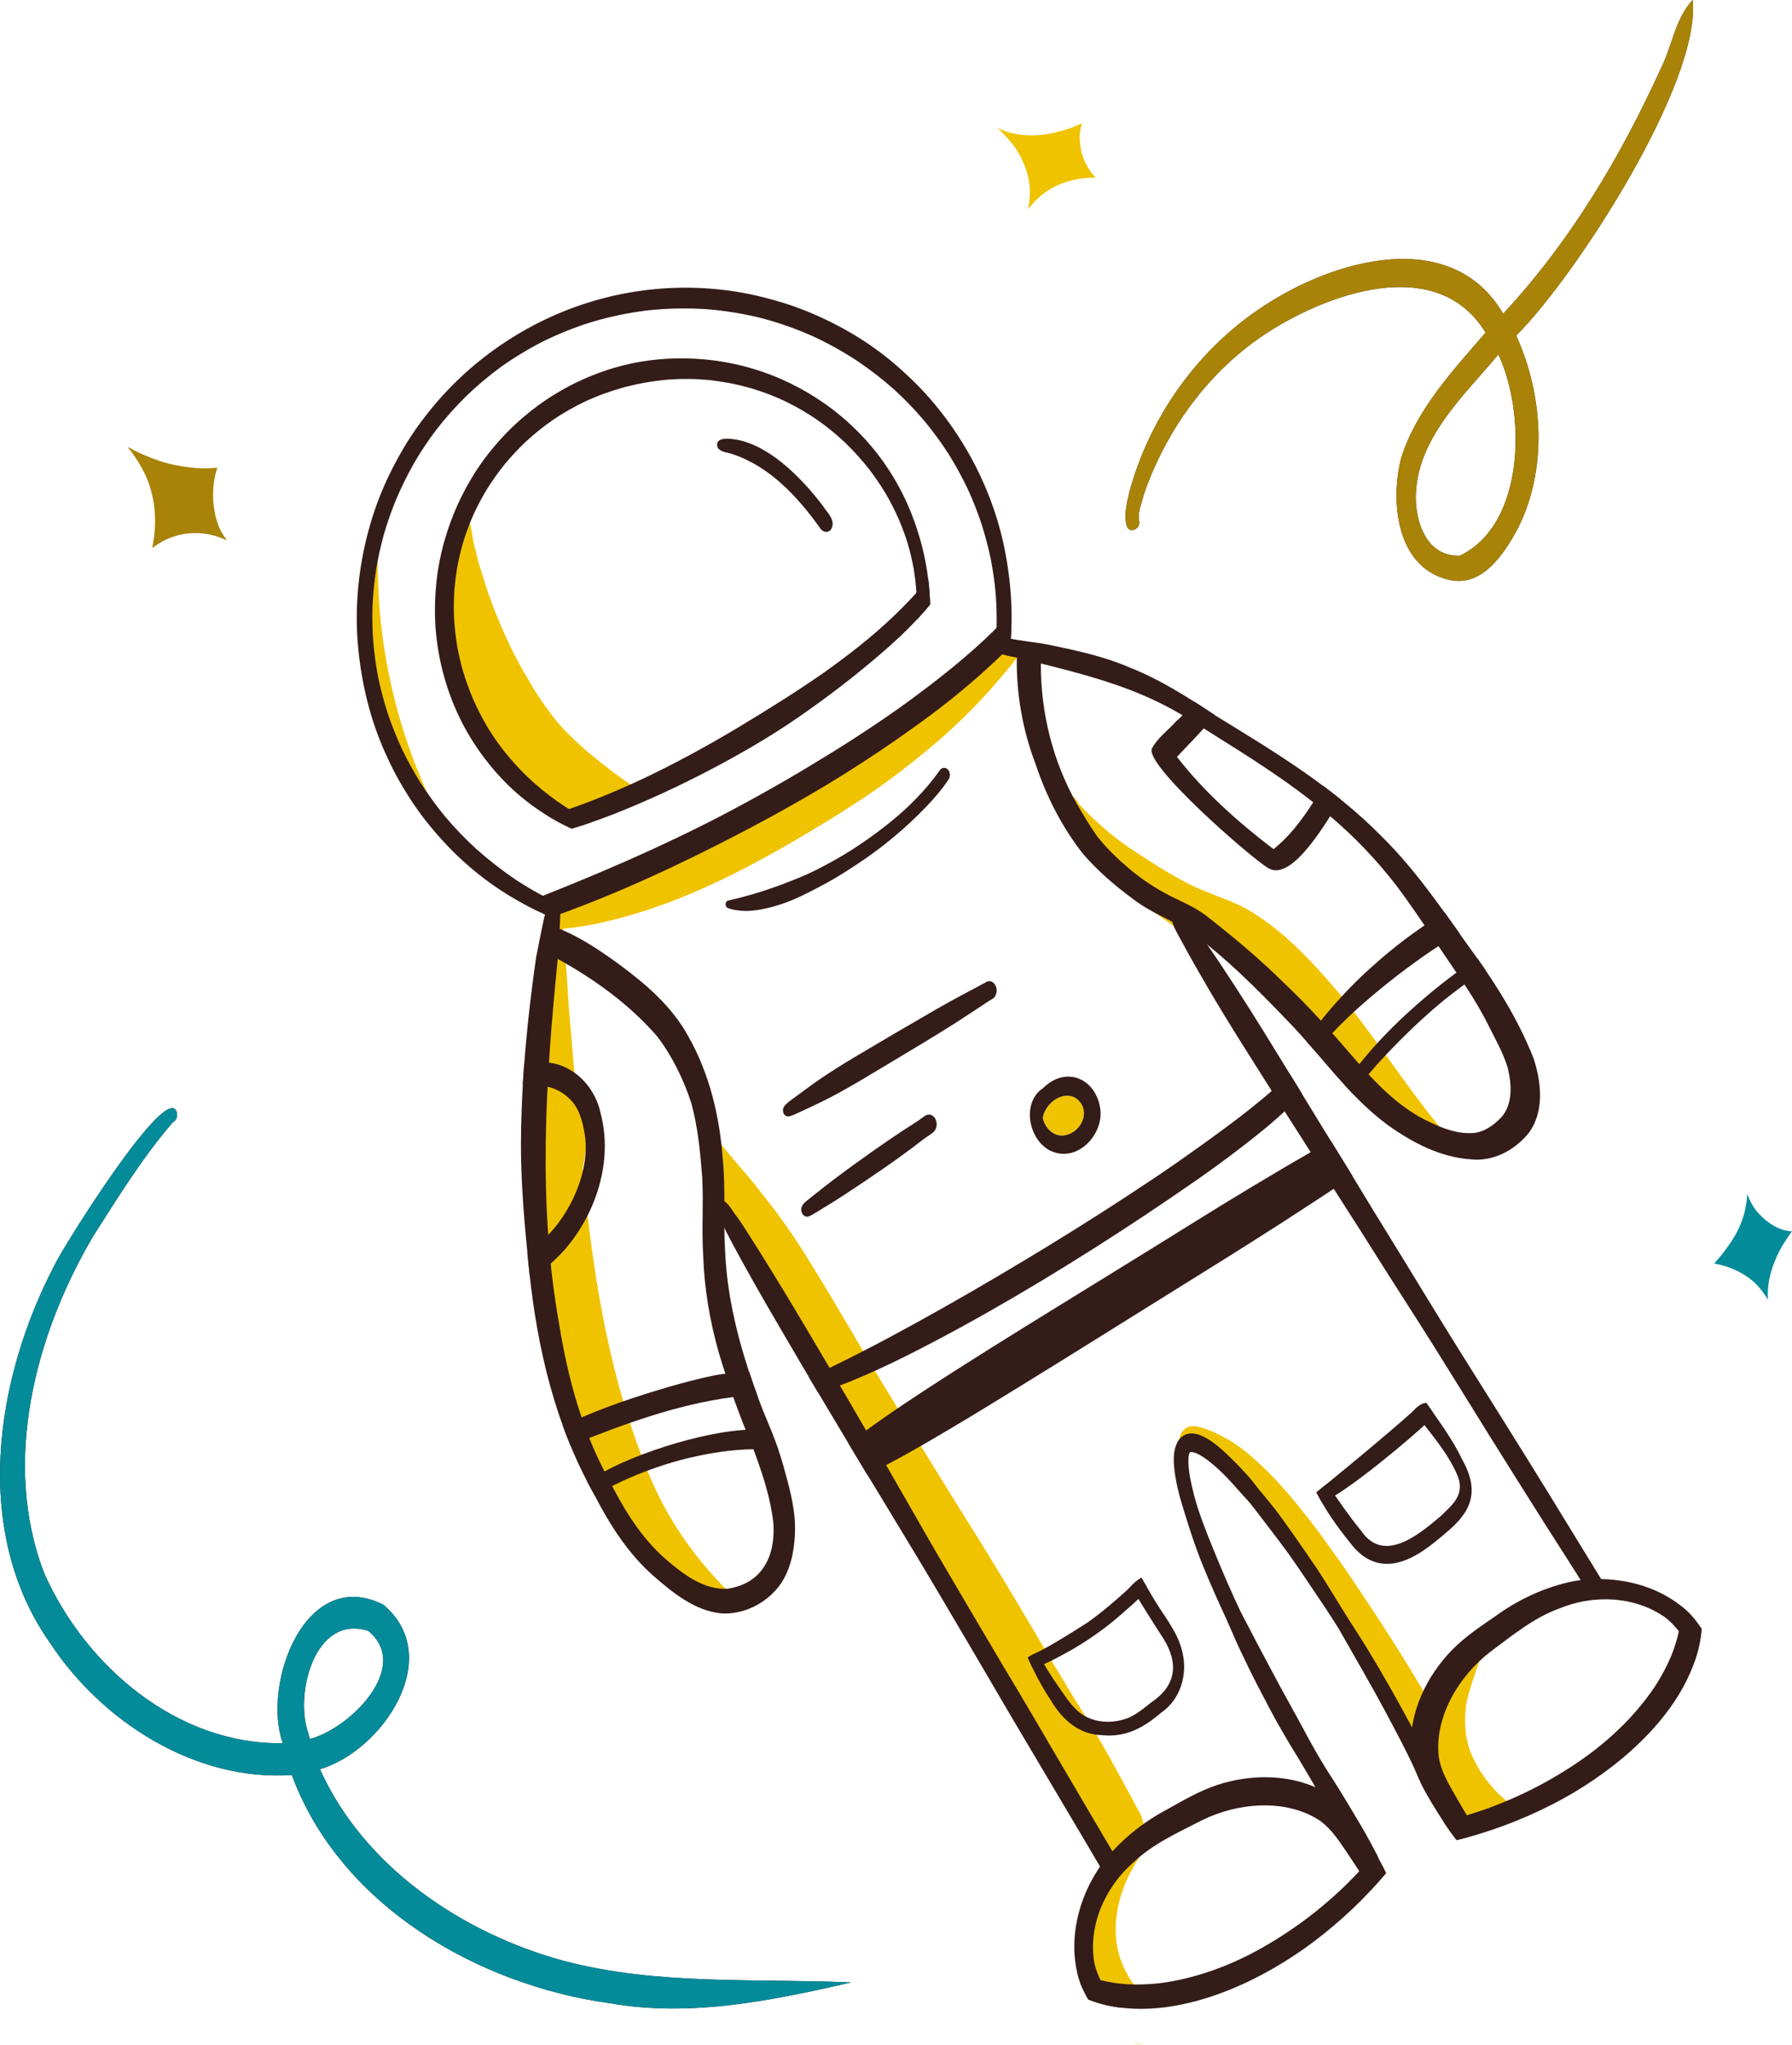 <svg xmlns="http://www.w3.org/2000/svg" id="Calque_2" data-name="Calque 2" viewBox="0 0 492.05 561.29"><defs><style>      .cls-1 {        fill: #048b9a;      }      .cls-2 {        fill: #f0c300;      }      .cls-3 {        fill: #a98307;      }      .cls-4 {        fill: #341c19;      }    </style></defs><g id="Groupe_de_calques" data-name="Groupe de calques"><g id="Groupe_de_calques-2" data-name="Groupe de calques"><g id="Calque_vectoriel" data-name="Calque vectoriel"><g><path class="cls-2" d="M156.23,224.68c-1.66-.6-3.47-1.37-5.25-1.29-.74-.67-1.47-1.35-2.19-2.03-1.69-1.6-3.26-3.32-4.85-5.01-.62-.66-1.16-1.42-1.73-2.12-.79-.98-1.61-1.93-2.33-2.97-2.43-3.52-4.82-7.06-6.84-10.84-.97-1.82-2.04-3.61-2.91-5.47-.93-1.97-1.86-3.94-2.79-5.91-.9-1.9-1.59-3.92-2.37-5.86-.71-1.76-1.31-3.57-1.92-5.37,0-.25,0-.5,0-.76-.03-2.43-.34-4.88-.55-7.31-.27-3.7-.47-7.4-.5-11.1.03-.53.07-1.07.11-1.6.18-1.73.34-3.47.63-5.19.29-1.67.6-3.33.94-5,.52-2.06,1.08-4.11,1.7-6.14.21-.55.41-1.1.63-1.64-.09.21-.17.42-.26.62.19-.47.39-.94.58-1.41.15-.37.31-.73.46-1.1.13-.3.26-.6.39-.9.02-.06.05-.11.07-.17.1-.21.2-.42.3-.63.3-.59.53-1.25.69-1.93,0,.31,0,.62,0,.93.08,2.68.3,5.35.64,8.01.37,2.1.75,4.19,1.13,6.28.19,1.05.52,2.1.78,3.13.21.86.43,1.72.64,2.58.68,2.17,1.35,4.35,2.03,6.52.69,2.2,1.56,4.37,2.34,6.54,1.1,2.7,2.2,5.39,3.45,8.03.63,1.35,1.24,2.71,1.94,4.02.77,1.43,1.54,2.87,2.3,4.3.98,1.67,1.98,3.35,2.97,5.02.98,1.66,2.12,3.24,3.18,4.85.84,1.12,1.68,2.24,2.52,3.36.96,1.28,2.12,2.44,3.18,3.64,1.97,1.95,3.94,3.87,6.06,5.64,2.35,1.96,4.73,3.86,7.15,5.72,2.25,1.64,4.53,3.23,6.91,4.68-.41.28-.82.55-1.24.82-1.71.94-3.49,1.76-5.23,2.63-2.11,1.05-4.16,2.21-6.14,3.48-1.19.77-2.35,1.57-3.5,2.38-1.01-.54-2.04-1.02-3.14-1.41Z"></path><path class="cls-2" d="M295.4,301.4c4.51,3.24,1.62,9.69-3.37,10.27-2.9.26-5.08-2.15-5.71-4.79.6-3.88,5.27-7.68,9.08-5.48Z"></path><path class="cls-2" d="M196.37,440.33c-1.63-.46-3.23-1.01-4.82-1.6-1.44-.54-2.9-1-4.34-1.54-.06-.03-.12-.05-.18-.08-.22-.13-.43-.25-.65-.36-.17-.09-.35-.17-.53-.22-.02-.02-.04-.04-.06-.05-.13-.13-.26-.27-.39-.41-.47-.49-.93-.98-1.39-1.48.21.22.42.45.63.67-1.5-1.6-3.05-3.15-4.57-4.73-1.19-1.24-2.29-2.57-3.41-3.87-1.16-1.36-2.34-2.7-3.38-4.16-.94-1.32-1.78-2.72-2.63-4.11-.78-1.52-1.46-3.1-2.19-4.65-.82-1.72-1.74-3.4-2.58-5.11,0,0,0,0,0,0,0,0,0,0,0,0,0,0,0,.02.01.03-1.09-2.2-2.24-4.36-3.29-6.57-1.33-2.79-2.77-5.52-4.16-8.29-.61-1.22-1.21-2.44-1.81-3.66-.21-.94-.42-1.87-.6-2.81-.38-1.97-.6-3.96-1.09-5.9-1.01-4.04-2.03-8.05-3.39-11.98.11.32.22.64.33.96-1.12-3.32-2.32-6.61-3.34-9.95.57-.44,1.04-1.02,1.37-1.68.68-1.37.81-2.85.71-4.35-.09-1.3-.18-2.6-.29-3.9-.21-2.55-.39-5.11-.82-7.63-.44-2.64-.82-5.27-1.1-7.94-.25-2.36-.62-4.7-.8-7.07-.14-3.12-.25-6.23-.48-9.35-.23-3.18-.43-6.36-.66-9.54,0,0,0,0,0,0,0,0,0,0,0-.01-.02-.26-.04-.52-.06-.78-.21-2.7-.44-5.38-.68-8.08.11-1.14.21-2.28.31-3.41,0,.04,0,.07,0,.11-.01.15-.03.29-.04.44.01-.11.02-.22.03-.33,0-.04,0-.07,0-.11.01-.11.02-.21.03-.32h0s0-.09.01-.13v.02-.02s0,0,0-.01c0-.01,0-.02,0-.03.01-.17.03-.33.05-.5,0,0,0,0,0,0,0,0,0-.02,0-.03,0,0,0-.02,0-.02,0,0,0,0,0,.01.43-4.97.72-9.95,1.13-14.92.17-2.04.36-4.08.55-6.13.09-.38.17-.76.24-1.16.04-.29.08-.59.12-.88.47-1,.85-2.04,1.06-3.13.22-1.14.43-2.28.64-3.42.36-1.96.61-3.92.83-5.9-.02.17-.04.35-.06.52.31-2.7.57-5.4.93-8.09.34-1.86.77-3.7,1.14-5.56.37-.29.72-.6,1.07-.92,1.07,10.28,1.82,20.6,2.46,30.92,3.92,43.37,5.24,88.32,22.53,128.92,5.66,13.22,14.29,24.68,24.93,34.3.38.33.76.66,1.15,1-.1,0-.2,0-.3.01-.23,0-.47,0-.7,0-2.5-.06-5.01-.52-7.46-1.03Z"></path><path class="cls-2" d="M186.79,437.02c.06.02.13.05.19.07-.06-.02-.13-.05-.19-.07Z"></path><path class="cls-2" d="M146.4,308.02c0,.06,0,.11.01.17,0,.05,0,.11.01.17,0-.11-.02-.22-.03-.33Z"></path><path class="cls-2" d="M146.07,296.37s0,.07,0,.11c0-.04,0-.07,0-.11Z"></path><path class="cls-2" d="M146.1,296.06s0,.03,0,.05v.03s0,.02,0,.02c0-.03,0-.07,0-.1Z"></path><path class="cls-2" d="M146.1,296.11s0-.08.01-.11c0,.04,0,.08-.01.12,0,0,0,0,0,0Z"></path><path class="cls-2" d="M153.4,331.2c-3.16-.81-2.65-4.82-2.8-7.36-.03-3.47-.26-6.94-.83-10.37-.41-2.08-.96-4.13-1.32-6.21-1.58-7.87,7.37-15.35,12.45-6.78,1.44,2.73,1.39,6.09.04,8.87.03,1.31.03,2.62-.03,3.93-.07,4.86-1.2,9.91-3.36,13.94-.93,1.68-1.73,4.41-4.16,3.98Z"></path><path class="cls-2" d="M305.44,508.51c-1-1.62-2.24-3.15-3.56-4.52-.89-.93-1.74-1.81-2.82-2.55-.66-.45-1.38-.79-2.12-1.06-.36-.13-.77-.26-1.2-.35-.05-.09-.1-.19-.16-.27-.86-1.44-1.75-2.87-2.69-4.26-.72-1.07-1.53-2.08-2.2-3.18-.71-1.17-1.31-2.39-1.89-3.64-1.29-2.82-2.73-5.54-4.19-8.27-1.07-2.04-2.14-4.07-3.31-6.06-.76-1.29-1.59-2.54-2.32-3.84-.92-1.62-1.77-3.27-2.68-4.89-.91-1.61-1.86-3.18-2.87-4.74.18.27.35.55.53.82-1.58-2.46-3.14-4.94-4.78-7.36-1.43-2.12-3.01-4.14-4.49-6.23-1.26-1.8-2.49-3.63-3.77-5.42-.66-1.25-1.35-2.49-2.03-3.74-1.32-2.45-2.46-4.97-3.68-7.47-1.34-2.76-2.91-5.42-4.45-8.07-.04-.08-.09-.15-.13-.23.04.07.09.15.13.23,0,.01.02.03.03.05-.91-1.58-1.87-3.09-2.92-4.58.16.23.33.46.49.69-.85-1.21-1.7-2.42-2.56-3.62-.17-.27-.35-.53-.52-.79-.18-.27-.35-.54-.53-.81-1.08-1.81-2.15-3.63-3.28-5.42-.37-1.3-1-2.44-1.66-3.61-.13-.23-.25-.46-.38-.69.03.05.05.1.08.15-2.5-4.53-5.27-8.91-7.89-13.37-1.36-2.37-2.77-4.68-4.26-6.97.2.31.41.63.61.94-.78-1.22-1.55-2.44-2.32-3.66.19.32.38.63.56.95-2.5-4.2-5.02-8.39-7.51-12.6-1.24-2.1-2.48-4.2-3.73-6.3-.72-1.21-1.4-2.46-2.08-3.69-.38-.83-.77-1.65-1.21-2.45-1.1-1.99-2.29-3.92-3.5-5.84-1.1-2.65-2.25-5.26-3.62-7.78-1.2-2.21-2.4-4.47-3.7-6.63-.78-1.45-1.55-2.89-2.3-4.36-.5-.98-.99-1.97-1.49-2.94-.81-1.55-1.57-3.34-2.6-4.77-.07-.09-.14-.19-.21-.28-.02-.33-.05-.66-.07-1-.15-2.32-.33-4.65-.67-6.96,0-.02,0-.05-.01-.07-.06-.73-.12-1.45-.18-2.18-.17-2.03-.33-4.04-.56-6.06.51.08,1.01.31,1.43.69,1.02.94,1.82,2.14,2.67,3.23.97,1.23,1.96,2.44,2.95,3.65,2.05,2.51,4.2,4.92,6.29,7.4,1.13,1.34,2.16,2.76,3.25,4.12,1,1.26,2.02,2.51,3,3.8,1.63,2.13,3.16,4.33,4.7,6.53,2.64,3.78,5.03,7.76,7.45,11.69,2.81,4.58,5.58,9.2,8.28,13.85,6.17,10.61,12.6,21.07,19.04,31.51,3.49,5.66,6.96,11.34,10.47,16.98,3.44,5.53,6.94,11.03,10.33,16.6,3.44,5.65,6.82,11.33,10.19,17.01,2.97,5,5.88,10.04,8.91,15.01,1.43,2.34,2.79,4.72,4.26,7.04.84,1.31,1.69,2.62,2.5,3.94,4.38,7.15,8.39,14.54,12.37,21.91.52.96,1,1.95,1.54,2.9,1.29,1.86,1.81,4.38,1.76,6.53-.06,2.67-.98,5.41-2.86,7.36-1.29,1.34-3.02,2.22-4.85,2.29.12-1.47-.27-3.05-1.04-4.29Z"></path><path class="cls-2" d="M284.25,479.71c.12.22.24.44.35.66-.12-.22-.23-.44-.35-.66Z"></path><path class="cls-2" d="M239.53,404.76c.03.06.07.12.1.19,0,0,0,.01,0,.02-.04-.07-.07-.14-.11-.21Z"></path><path class="cls-2" d="M239.64,404.96s.01.02.02.03c.02.03.03.06.05.09-.02-.04-.05-.08-.07-.13Z"></path><path class="cls-2" d="M388.28,484.85c1.48-1.34,1.98-3.5,1.6-5.5-.27-1.41-.98-2.72-1.67-3.96-.48-.85-.93-1.72-1.42-2.56-.45-.79-.96-1.54-1.45-2.31-.13-.25-.26-.5-.38-.76-.24-.56-.49-1.11-.8-1.63-.35-.62-.73-1.22-1.1-1.83-.33-.58-.64-1.18-.97-1.76-.8-1.43-1.67-2.8-2.54-4.19-.74-1.18-1.47-2.35-2.3-3.46-.8-1.06-1.48-2.19-2.23-3.28-1.68-2.44-3.38-4.86-5.04-7.31-.85-1.26-1.83-2.44-2.65-3.72-.96-1.49-1.98-2.88-3.07-4.28.01.01.02.03.04.04,0,.01.02.03.03.04.03.04.06.08.09.12-.03-.04-.05-.07-.08-.11.06.08.12.15.18.23-.03-.04-.07-.09-.1-.13.06.08.12.16.18.24-.03-.04-.05-.07-.08-.11.04.05.08.11.12.16-.86-1.12-1.7-2.26-2.63-3.32-.65-.75-1.33-1.47-1.96-2.23-.43-.57-.84-1.15-1.22-1.76-.6-1.07-1.2-2.15-1.86-3.18-.51-.79-1.09-1.55-1.64-2.32-.8-1.2-1.57-2.42-2.45-3.56-.79-1.01-1.55-2.04-2.34-3.05-.66-.84-1.39-1.64-2.1-2.44-.9-1.1-1.78-2.21-2.79-3.22-.41-.41-.83-.81-1.22-1.24-.01-.02-.03-.04-.05-.06-.84-1.11-1.67-2.16-2.58-3.23-.35-.41-.73-.81-1.07-1.23-.76-.94-1.47-1.88-2.29-2.77-.76-.82-1.56-1.59-2.3-2.43-.94-1.06-1.95-1.98-3.06-2.85.11.09.22.17.33.25-.1-.08-.2-.16-.31-.24-.24-.21-.45-.42-.67-.64-.97-1.15-1.95-2.47-3.45-2.89-1.99-.55-3.64.31-4.72,1.73-.08-.17-.16-.35-.22-.54-.63-1.88-.26-3.88,1.21-5.25,1.74-1.62,4.51-.56,6.41.14,1.77.65,3.48,1.55,5.13,2.45,3.37,1.85,6.38,4.4,9.19,7.01,6.05,5.61,11.19,12.11,16.16,18.67,1.14,1.51,2.22,3.07,3.31,4.61,1.07,1.5,2.17,2.97,3.22,4.48,2.18,3.14,4.3,6.33,6.41,9.51,4.25,6.41,8.43,12.87,12.42,19.44,1.22,2.01,2.42,4.02,3.63,6.04.98,1.61,1.98,3.21,2.99,4.8-.14.43-.24.88-.34,1.32-.35,1.55-.87,3.1-1.08,4.67-.24,1.79-.29,3.58-.25,5.39.02,1.19.13,2.37.19,3.56-.14,1.43-.28,2.87-.43,4.3-.08.68-.15,1.36-.23,2.04-1.21-1.97-2.44-3.92-3.68-5.87Z"></path><path class="cls-2" d="M332.38,401.12c.04.07.09.15.13.23,0,0,0,0,0,0-.04-.08-.09-.16-.14-.24Z"></path><path class="cls-2" d="M396.03,314.29c-1.36-.83-2.66-1.71-3.89-2.72.13.11.26.23.4.34-2.09-1.8-4.02-3.19-7.57-2.52-.03,0-.05.01-.08.02-.64-.53-1.29-1.06-1.95-1.57-1.64-1.29-3.29-2.54-4.87-3.91-1.64-1.44-3.33-2.83-5.12-4.08-.89-.62-1.8-1.22-2.69-1.85-.6-.42-1.21-.88-1.88-1.2-8.89-12.05-17.24-24.74-29.36-33.73-4.08-2.78-8.88-4.19-13.13-6.65-10.32-5.88-30.48-23.14-34.99-33.8-.84-3.9,3.39-6.27,5.26-1.98,3.97,4.22,8.08,7.86,12.68,11.22,6.04,4.03,12.1,8.09,18.63,11.29,4.95,2.37,10.32,3.83,15.12,6.5,8.44,4.98,15.41,11.9,21.84,19.21,13.47,15.28,23.6,33.3,37.59,48.15-.45.07-.89.13-1.33.18-1.54-1-3.1-1.95-4.67-2.91Z"></path><path class="cls-2" d="M150.04,254.3v-.07c.07-.58.15-1.16.21-1.74.06-.51.14-1.02.23-1.52.04-.18.09-.35.13-.53.34-.1.66-.22.98-.32.39-.13.77-.27,1.16-.4.59-.18,1.26-.33,1.8-.6,1.18-.59,2.15-1.28,3.08-2.22.68-.7,1.27-1.53,1.73-2.43.44-.36.84-.75,1.18-1.17.13-.17.26-.33.38-.49.18-.04.36-.08.54-.12,4.54-1.07,9.01-2.4,13.42-3.9,4.59-1.56,9.08-3.41,12.9-5.03,10.02-4.28,19.8-9.2,28.91-14.89.12-.08.24-.15.36-.23l.11-.07c5.26-3.34,10.31-6.97,15.28-10.72,4.95-3.74,9.86-7.56,14.58-11.59,1.29-1.12,2.57-2.24,3.84-3.38.68-.22,1.35-.56,1.95-.86.88-.45,1.77-.9,2.66-1.33,1.06-.45,2.15-.86,3.19-1.36,1.1-.54,2.14-1.15,3.17-1.8-.17.11-.35.22-.52.33.22-.14.44-.28.66-.42h0c-.07.05-.13.09-.2.13.07-.04.13-.09.2-.13,0,0,0,0,0,0,.02-.01.05-.03.07-.04,0,0-.01,0-.02.01.04-.03.08-.05.13-.08.02-.01.04-.02.05-.03.02-.01.04-.02.05-.03.01,0,.02-.01.03-.02.02-.01.04-.02.06-.04,0,0,0,0-.01,0,.01,0,.03-.02.04-.02.04-.03.08-.05.12-.07,0,0,.02-.01.03-.01,0,0,0,0,0,0,0,0,0,0,0,0,0,0,0,0,0,0,.08-.05.17-.11.25-.16.06-.04.12-.07.18-.11,1.21-.72,2.44-1.42,3.57-2.28,1.4-1.06,2.67-2.21,3.97-3.4-.3.27-.6.55-.9.82.9-.82,1.79-1.64,2.66-2.49,1.05-1.04,1.97-2.11,2.88-3.25.05-.07.11-.14.16-.2.43.84,1.04,1.51,1.94,1.96.18.09.37.15.56.23.71.31,1.45.5,2.22.5.15,0,.3,0,.44-.02.09,0,.17-.02.26-.03-2,2.62-4.1,5.17-6.24,7.69-5.06,5.96-10.61,11.55-16.34,16.55-.1.09-.21.18-.31.27l-.18.15c-4.42,3.8-9.01,7.45-13.71,10.91-5.38,3.95-10.97,7.58-16.66,11.06-11.56,7.07-23.4,13.82-35.84,19.24-6.09,2.65-12.37,4.96-18.75,6.78-6.45,1.84-13.05,3.33-19.76,3.71-.97.05-1.94.09-2.91.11.03-.27.05-.54.06-.82Z"></path><path class="cls-2" d="M262.08,187.36s-.07.04-.1.07c-.06.04-.11.07-.17.11.09-.06.18-.12.27-.17Z"></path><path class="cls-2" d="M262.81,186.89c-.12.07-.23.15-.35.22,0,0,0,0,0,0,.12-.08.24-.15.36-.23Z"></path><path class="cls-2" d="M123.25,229.37c-.89-1.17-1.87-2.29-3.11-2.92-.12-.38-.27-.76-.45-1.12-.81-1.67-1.54-3.39-2.46-5-.95-1.68-1.95-3.34-2.9-5.02-1.09-1.94-2.24-3.85-3.35-5.78-1.01-1.76-1.92-3.57-2.91-5.34-.6-1.08-1.23-2.14-1.82-3.23-.03-.33-.09-.65-.15-.97-.15-.93-.41-1.84-.64-2.75-.45-1.82-.87-3.65-1.31-5.48-.74-3.01-1.42-6.05-2.2-9.05-.67-2.57-1.38-5.14-1.82-7.76-.19-1.12-.32-2.25-.42-3.38.05-.19.1-.37.14-.56.26-1.27.31-2.61.44-3.9.09-.82.18-1.64.27-2.46.45-3.42,1.07-6.78,1.84-10.16-.09.33-.17.66-.25.99.48-1.9.96-3.8,1.41-5.7.03,3.7.15,7.4.32,11.09,0-.04,0-.08,0-.13-.01-.24-.03-.48-.04-.72.69,22.25,6.51,44.59,16.7,64.25,1.03,1.88,2.07,3.76,3.12,5.62-.13-.17-.27-.35-.4-.52Z"></path><path class="cls-2" d="M310.78,560.57c.98.23,1.96.47,2.93.71-1-.11-1.99-.35-2.93-.71Z"></path><path class="cls-2" d="M295.78,532.06c.14-.38.24-.76.34-1.15.45-1.65,1.1-3.23,1.67-4.84.09-.23.19-.45.3-.68.76-1.32,1.59-2.61,2.37-3.92.29-.21.56-.43.84-.65,1.27-1.02,2.09-2.3,2.49-3.89.3-1.17.25-2.53-.11-3.79.08-.2.14-.41.18-.62.24-1.12.04-2.44-.72-3.32,1.63-1.86,3.54-3.48,5.74-4.81,2.71-1.54,5.53.95,4.7,3.85-.55,1.59-1.77,2.88-2.45,4.41-5.07,8.78-6.82,19.93-1.7,29.09.64,1.27,1.45,2.42,2.29,3.54-2.17.21-4.33.49-6.47.87-2.02.36-4.03.74-6.06,1.01-2.08-4.67-3.24-9.89-3.4-15.11Z"></path><path class="cls-2" d="M398.38,495.39c-8.11-11.88-9.12-29.31.82-40.45,1.44-1.53,3.27-3.9,5.63-3.3.98.36,1.57,1.39,1.64,2.39.08,1.06-.3,2.01-.64,2.99-1.09,3.16-2.18,6.32-2.99,9.57-.96,4.81-.72,9.93,1,14.54,2.05,4.81,5.15,9.15,9.08,12.61,1.24,1.04,2.59,1.96,3.76,3.07-.89.56-1.78,1.12-2.68,1.67-2,.8-4.01,1.57-6.01,2.36.06-.02.12-.05.17-.07.07-.03.14-.06.21-.08-.07.03-.14.06-.21.08-.08.03-.16.06-.23.09-.11.04-.21.08-.32.13-.23.09-.46.18-.68.27-.74.29-1.49.57-2.24.85-.24.09-.49.18-.74.27-2.12-2.21-3.98-4.68-5.56-7Z"></path><path class="cls-2" d="M407.6,501c.09-.04.18-.07.27-.11-.12.05-.23.09-.35.14.03-.01.05-.02.08-.03Z"></path><path class="cls-2" d="M407.92,500.87s.04-.02.06-.02c-.04.01-.08.03-.12.04.02,0,.04-.01.05-.02Z"></path><path class="cls-4" d="M277.64,164.78c.22,4.19.12,8.39-.25,12.58-.76.78-1.53,1.55-2.3,2.31-.74.73-1.49,1.45-2.24,2.16.38-2.83.63-5.67.76-8.52.12-3.44.04-6.88-.21-10.32-.29-3.19-.74-6.36-1.32-9.33-.02-.1-.04-.2-.06-.3v-.02c-.67-3.24-1.53-6.43-2.54-9.58-1.05-3.14-2.23-6.24-3.59-9.17-.02-.04-.03-.07-.05-.11l-.05-.1c-1.59-3.36-3.37-6.62-5.33-9.77-2-3.09-4.16-6.06-6.5-8.9-2.59-3.08-5.38-5.97-8.34-8.7-3.18-2.83-6.53-5.43-10.05-7.82-3.99-2.63-8.16-4.95-12.19-6.81-4.57-2.05-9.27-3.72-14.11-5.01-5-1.26-10.07-2.08-15.21-2.5-5.48-.36-10.95-.25-16.42.35-5.14.64-10.18,1.69-15.14,3.16-4.63,1.44-9.12,3.23-13.46,5.37-4.04,2.07-7.91,4.42-11.36,6.87-3.45,2.51-6.7,5.25-9.77,8.21-2.99,2.97-5.78,6.11-8.15,9.18-2.16,2.86-4.15,5.84-5.97,8.94-1.88,3.31-3.57,6.7-5.05,10.2-1.29,3.14-2.4,6.33-3.35,9.59-.89,3.23-1.59,6.48-2.08,9.4-.54,3.53-.89,7.08-1.04,10.65-.08,3.17,0,6.32.23,9.48.29,3.22.72,6.41,1.33,9.59.7,3.36,1.57,6.65,2.62,9.92,1.15,3.37,2.45,6.66,3.95,9.88,1.5,3.11,3.16,6.12,4.98,9.06,2.09,3.26,4.35,6.39,6.81,9.38,2.73,3.24,5.67,6.28,8.8,9.13,3.44,3.03,7.06,5.85,10.87,8.41,4.33,2.82,8.88,5.26,13.58,7.4.52.23,1.04.45,1.56.67-.96.36-1.92.71-2.89,1.05-.93.33-1.85.65-2.78.96-2.78-1.17-5.5-2.49-8.15-3.94-8.15-4.43-15.54-10.32-21.77-17.18-3.22-3.54-6.22-7.33-8.81-11.36-1.32-2.06-2.59-4.15-3.75-6.3-1.18-2.18-2.24-4.41-3.25-6.68-3.91-8.79-6.21-18.26-7.19-27.81-.98-9.62-.32-19.45,1.8-28.87,1.02-4.51,2.35-8.96,4.04-13.25,1.84-4.66,4.08-9.12,6.63-13.43,2.38-4.03,5.15-7.85,8.15-11.44,3.05-3.65,6.39-7.07,9.98-10.19,7.13-6.2,15.2-11.28,23.88-15.02,8.7-3.74,18-6.1,27.44-6.93,9.37-.82,18.92-.19,28.07,1.99,4.65,1.11,9.24,2.51,13.66,4.34,4.39,1.82,8.62,3.94,12.68,6.39,4,2.41,7.82,5.18,11.35,8.24,3.61,3.13,7.03,6.48,10.11,10.13,6.29,7.45,11.39,15.87,15.03,24.92,1.96,4.87,3.51,9.93,4.54,15,.01.06.02.12.04.18.01.06.03.13.03.15.93,4.66,1.55,9.36,1.8,14.11Z"></path><path class="cls-4" d="M277.74,167.89c.05,3.16-.07,6.32-.35,9.47-.76.78-1.53,1.55-2.3,2.31-3.7,3.65-7.59,7.07-11.59,10.37-3.42,2.82-6.94,5.52-10.18,7.87-8.29,6.04-16.81,11.76-25.59,17.07-8.7,5.26-17.61,10.18-26.65,14.83-1.18.61-2.36,1.21-3.54,1.81-.09.04-.18.09-.27.14-.12.06-.24.12-.36.18-9.26,4.69-18.64,9.11-28.2,13.13-4.81,2.02-9.67,3.95-14.6,5.69-.93.33-1.85.65-2.78.96-2.63-1.1-5.19-2.35-7.71-3.7,1.87-.72,3.74-1.46,5.61-2.2,9.71-3.86,19.36-7.88,28.87-12.23,5.47-2.5,10.9-5.09,16.27-7.8,9.02-4.59,17.87-9.49,26.56-14.68,8.69-5.19,17.26-10.61,25.52-16.45.9-.63,1.79-1.28,2.64-1.89,8.3-6.07,16.44-12.45,23.79-19.66h0c1.68-1.69,3.31-3.43,4.87-5.23Z"></path><path class="cls-4" d="M254.98,159.85c.22,2.02.36,4.04.41,6.07-1.2,1.48-2.47,2.91-3.78,4.3.13-2.31.16-4.61.07-6.61,0-.15-.01-.3-.02-.44-.13-2.36-.39-4.71-.78-7.04-.4-2.22-.9-4.41-1.53-6.58-.71-2.36-1.56-4.65-2.52-6.92-1.1-2.51-2.34-4.93-3.72-7.29-1.41-2.33-2.95-4.58-4.61-6.73-1.94-2.45-4.03-4.77-6.27-6.94-2.38-2.26-4.9-4.35-7.56-6.23-2.77-1.93-5.68-3.63-8.71-5.12-3.24-1.57-6.61-2.83-10.07-3.85-3.69-1.03-7.44-1.75-11.24-2.16-3.78-.35-7.57-.39-11.31-.1-.09.01-.19.02-.29.03-3.9.36-7.76,1.04-11.55,2.02-3.7,1.02-7.31,2.32-10.8,3.93-3.05,1.45-5.98,3.12-8.78,5.01-2.63,1.81-5.12,3.81-7.47,5.97-2.08,1.97-4.03,4.04-5.86,6.25-1.79,2.22-3.44,4.55-4.95,6.97-1.3,2.16-2.48,4.38-3.54,6.66-1.03,2.31-1.93,4.66-2.7,7.07-.7,2.28-1.27,4.6-1.73,6.94-.41,2.31-.72,4.63-.91,6.97-.16,2.56-.19,5.12-.08,7.68.15,2.48.42,4.93.81,7.38.42,2.4.98,4.77,1.63,7.11.81,2.66,1.75,5.26,2.84,7.83,1.11,2.48,2.34,4.89,3.7,7.24,1.4,2.33,2.93,4.56,4.59,6.71,2.03,2.54,4.2,4.95,6.53,7.22,2.62,2.47,5.39,4.74,8.25,6.77.03.02.05.04.08.06h.01c2.36,1.65,4.81,3.13,7.3,4.57.64.37,1.27.75,1.89,1.14-1.77.61-3.56,1.18-5.36,1.71-.55-.25-1.1-.51-1.65-.78-3.86-1.89-7.46-4.2-10.84-6.84-3.43-2.68-6.55-5.76-9.35-9.1-2.85-3.41-5.39-7.1-7.52-11.01-4.31-7.94-6.93-16.7-7.85-25.68-.46-4.53-.39-9.09.03-13.62.41-4.4,1.3-8.8,2.58-13.04,1.26-4.16,2.87-8.21,4.88-12.08,1.94-3.75,4.19-7.37,6.8-10.68,2.63-3.34,5.51-6.46,8.7-9.27,3.11-2.74,6.43-5.21,9.98-7.35,7.18-4.34,15.18-7.38,23.46-8.76,1.68-.28,3.36-.48,5.06-.63.49-.04.99-.08,1.48-.11h.01c.17-.03.33-.04.48-.03,3.49-.19,6.98-.13,10.46.2,4.49.42,8.91,1.3,13.23,2.59,7.09,2.12,13.78,5.46,19.71,9.63.06.04.12.09.18.13l.04.03c5.22,3.72,9.87,8.15,13.8,13.13.03.03.05.07.08.1l.05.06c2.64,3.38,4.94,7.01,6.89,10.83,2.08,4.07,3.7,8.33,4.97,12.71,1.13,3.9,1.91,7.94,2.35,11.98Z"></path><path class="cls-4" d="M254.98,159.85c.22,2.02.36,4.04.41,6.07-1.79,2.22-3.74,4.32-5.74,6.34-3.31,3.34-6.87,6.44-10.47,9.46-3.73,3.13-7.55,6.14-11.45,9.04-3.85,2.87-7.76,5.66-11.76,8.31-3.88,2.57-7.86,4.98-11.9,7.28-8.21,4.67-16.64,8.96-25.27,12.79-7.1,3.15-14.35,6.11-21.82,8.3-.55-.25-1.1-.51-1.65-.78-1.67-.82-3.29-1.72-4.87-2.69,8.73-2.66,17.25-6.1,25.52-9.96.98-.46,1.95-.92,2.93-1.39,8.49-4.14,16.77-8.7,24.85-13.59,7.6-4.6,15.16-9.3,22.44-14.39,6.75-4.78,13.26-9.86,19.23-15.55,2.94-2.83,5.81-5.76,8.36-8.96l.07-.09c.34-.44.68-.88,1.01-1.33.05.38.09.75.13,1.13Z"></path><path class="cls-4" d="M198.02,442.85c-7.28-.72-13.3-5.68-18.63-10.31-7.01-6.19-12.04-14.13-16.27-22.39-10.56-18.7-15.58-39.93-17.79-61.15-1.24-12.17-2.42-24.38-2.27-36.63.15-16.66,1.81-33.28,4.17-49.76.07-.33.14-.66.21-1,.55-2.73,1.06-5.47,1.65-8.19.49-2.13.95-4.26,1.36-6.4.4-.19.89-.25,1.5-.12,2.72,1.54,1.66,5.46,1.75,8.07,5.82,2.4,11.05,5.92,16.12,9.6,7.36,5.43,14.59,11.57,19.06,19.69,5.97,10.44,8.76,22.27,9.6,34.2.79,8.08.13,16.26.59,24.34.56,15.24,4.87,29.96,10.33,44.11,2.32,5.58,4.63,11.18,6.14,17.04,1.57,5.61,3.03,11.36,2.73,17.23-.23,4.77-1.22,9.69-3.98,13.69-3.45,4.82-9.27,8.02-15.23,8.02-.35,0-.69-.01-1.04-.03ZM153.57,363.66c2.39,14.82,6.37,29.4,13.66,42.55,4,7.99,8.7,15.74,15.48,21.69,4.75,4.09,10.47,8.57,17.07,8.19,9.47-1.43,13.13-8.84,12.59-17.78-.78-7.54-3.36-14.83-6.01-21.9-3.47-8.19-6.46-16.58-8.99-25.11-2.43-8.57-3.96-17.39-4.27-26.3-.49-7.28.11-14.57-.29-21.85-.52-6.86-1.18-13.78-3.01-20.43-2.13-6.48-5.19-12.75-9.32-18.2-7.58-8.78-17.25-15.72-27.33-21.31-3.36,33.35-5.57,67.27.42,100.45Z"></path><path class="cls-4" d="M199.06,342.78s0-.04,0-.06c0,.06,0,.12,0,.17,0-.04,0-.08,0-.11Z"></path><path class="cls-4" d="M164.94,305.66c3.45,13.1-1.32,27.73-10.17,37.68-2.64,2.85-5.7,5.78-9.27,7.29-.06-.54-.12-1.09-.18-1.64-.18-1.78-.36-3.55-.54-5.33,1.79-.96,3.28-2.44,4.81-3.76,7.22-6.81,12.72-19.06,10.88-29.04-.62-3.46-1.59-7.07-4.33-9.47-3.38-3.26-8.04-3.87-12.59-3.6.11-1.91.24-3.82.38-5.74,2.58-.53,5.23-.64,7.83-.22,6.72,1.31,11.85,7.24,13.18,13.82Z"></path><path class="cls-4" d="M208.09,383.43c-2.31.22-4.81-.36-7.1.09-15.34,2.04-30.03,7.5-44.35,13.24-.72-1.75-1.41-3.52-2.06-5.3,14.24-7.29,39.88-14.12,44.33-14.34,1.93-.05,4.43-.53,6.78-.56.76,2.3,1.56,4.59,2.4,6.87Z"></path><path class="cls-4" d="M213.82,398.26c-.64-.11-1.28-.2-1.93-.27-3.23-.31-6.48-.21-9.71.04-5.46.48-10.83,1.53-15.85,2.88-5.26,1.45-10.38,3.31-15.35,5.59-2.62,1.22-5.19,2.54-7.68,4-.06-.12-.12-.24-.18-.35-.64-1.14-1.26-2.28-1.86-3.43,2.15-1.43,4.42-2.7,6.73-3.86,3.75-1.87,7.66-3.43,11.62-4.8,3.94-1.37,7.95-2.55,12.01-3.51,3.91-.93,7.9-1.65,11.9-2,2.69-.24,5.41-.35,8.11-.17.77,1.95,1.51,3.9,2.19,5.88Z"></path><path class="cls-4" d="M404.04,318.23c-8.39-.48-16.25-4.6-22.97-9.41-10.67-7.83-18.18-19-27.33-28.42-8.6-8.94-17.55-17.99-27.49-25.09-5.05-2.88-10.55-4.99-15.19-8.58-4.95-3.63-9.62-7.67-13.65-12.31-5.8-7.34-10.12-15.87-13.07-24.73-3.55-9.31-5.3-19.23-5.14-29.19-1.92-.46-4.15-.51-5.66-1.94-.96-.82-1.21-2.59.12-3.17.67-.23,1.35-.35,2.05-.4.42.07.83.14,1.24.22.98.19,1.96.38,2.95.53,1.84.29,3.69.52,5.53.79.73.12,1.46.26,2.19.37,7.69,1.6,15.43,3.22,22.66,6.36,8.26,3.27,15.77,8.05,23.13,12.95,16.24,9.95,32.7,19.81,46.1,33.51,8.8,8.7,15.85,18.89,22.97,28.96,7.29,9.91,14.1,20.32,18.6,31.82,2.17,6.48,3.01,14.64-1.28,20.43-3.45,4.33-8.7,7.38-14.29,7.38-.5,0-.99-.02-1.5-.07ZM295.72,220.7c1.76,3.01,3.52,6.02,5.54,8.86,2.49,3.18,5.44,6.01,8.49,8.63,4.13,3.53,8.54,6.35,13.41,8.63,3,1.44,5.99,2.85,8.58,4.96,7.26,5.68,14.33,11.61,20.88,18.1,6.72,6.32,12.85,13.21,18.85,20.2,6.09,7.01,12.58,14,21.16,17.95,3.61,1.74,7.45,3.18,11.51,2.99,3.14-.09,5.86-2.04,7.99-4.21,3.32-3.61,2.95-9.07,1.91-13.53-1.06-3.66-2.88-7-4.61-10.38-2.42-4.97-5.25-9.69-8.38-14.24-5.81-8.44-11.33-17.09-17.43-25.33-5.68-7.39-12.16-14.14-19.33-20.09-10.32-8.71-21.74-15.74-33.14-22.9-4.26-2.75-8.58-5.42-13.15-7.62-10.2-4.97-21.23-7.86-32.19-10.6-.09,13.42,3.27,26.9,9.91,38.59Z"></path><path class="cls-4" d="M363.37,215.74c1.59,1.19,3.17,2.41,4.72,3.66-5.57,9.31-14,22.57-19.95,18.83-4.62-2.74-34.31-28.56-31.8-32.85,1.57-2.94,4.52-5,6.71-7.5,1.38-1.08,3.15-3.21,5.01-5.2,1.81,1.15,3.6,2.33,5.38,3.52.05.03.09.06.14.09-3.19,4.06-6.87,7.71-10.41,11.46,7.5,9.69,16.92,18.02,26.51,25.33,5.8-4.59,9.84-11.01,13.7-17.35Z"></path><path class="cls-4" d="M396.67,250.46c1.38,1.91,2.74,3.83,4.09,5.75-3.27,1.81-6.4,3.84-9.48,5.97-6.77,4.74-13.27,9.89-19.41,15.44-3.07,2.85-6.03,5.82-8.77,8.99-.6.74-1.19,1.48-1.73,2.26-.85-.99-1.7-1.97-2.56-2.95.02-.03.04-.07.06-.1,1.36-2.36,2.95-4.59,4.67-6.71,1.89-2.34,3.91-4.56,5.97-6.75,1.86-1.98,3.8-3.9,5.8-5.74,4.14-3.8,8.49-7.42,13.07-10.68,2.68-1.91,5.43-3.78,8.29-5.47Z"></path><path class="cls-4" d="M407.96,266.36c-.17.1-.34.2-.51.3-3.94,2.42-7.65,5.2-11.24,8.1-5.48,4.51-10.58,9.46-15.39,14.5-.05.06-.11.12-.17.18h0c-.1.11-.2.22-.25.27-3.09,3.27-6,6.71-8.69,10.33-.06.09-.13.17-.19.26-.82-.85-1.63-1.71-2.43-2.59,1.7-2.55,3.59-4.96,5.55-7.32,4.93-5.94,10.49-11.33,16.36-16.33,2.92-2.49,5.91-4.9,9.01-7.16,1.52-1.11,3.09-2.16,4.68-3.18.33-.21.66-.42,1-.63.76,1.08,1.52,2.17,2.26,3.27Z"></path><path class="cls-4" d="M380.58,514.15c-1.34,1.59-2.72,3.15-4.14,4.67-1.69-2.81-3.43-5.58-5.25-8.31-2.64-3.81-4.98-8.02-8.81-10.79-9.44-6.15-22.6-4.88-32.27-.11-6.65,3.41-13.64,6.53-19.09,11.77-7.59,6.69-12.24,17.12-10.56,27.27,1.03,4.76,3.91,9.3,7.63,12.47-.92-.11-1.84-.24-2.75-.41-2.21-.4-4.41-1.02-6.52-1.87-.8-1.37-1.5-2.8-2.1-4.24-4.01-11.12-.73-24.07,6.09-33.32,4.81-6.11,10.92-11.07,17.79-14.69,4.38-2.47,8.76-4.99,13.54-6.61,9.63-3.18,21-3.11,29.92,2.06,4.54,2.73,7.59,7.13,10.42,11.5,2.16,3.41,4.35,6.9,6.09,10.58Z"></path><path class="cls-4" d="M377.64,508.67c1.06,1.79,2.06,3.62,2.94,5.49-1.51,1.78-3.06,3.52-4.65,5.22-3.08,3.3-6.4,6.38-9.84,9.3-3.48,2.95-7.12,5.71-10.93,8.21-7.52,4.94-15.71,9.05-24.33,11.69-5.67,1.74-11.64,2.83-17.59,2.83-2.64,0-5.28-.22-7.89-.69-2.21-.4-4.41-1.02-6.52-1.87-.8-1.37-1.5-2.8-2.1-4.24-.41-1.15-.75-2.31-1.01-3.49.44.23.89.44,1.34.65,1.59.69,3.23,1.27,4.91,1.71,2.38.6,4.81.98,7.26,1.16,2.96.17,5.92.08,8.87-.24,3.83-.46,7.61-1.29,11.31-2.38,4.53-1.37,8.91-3.13,13.14-5.24,5.18-2.62,10.09-5.69,14.74-9.04,4.44-3.23,8.63-6.79,12.56-10.63,2.74-2.71,5.35-5.53,7.79-8.45Z"></path><path class="cls-4" d="M399.97,505.09c2.02-.5,4.03-1.05,6.02-1.65-1.77-2.76-3.49-5.54-5.13-8.38-2.25-4.06-5-8.01-5.78-12.67-1.34-11.18,5.61-22.43,14.16-29,6-4.46,11.89-9.35,19-11.91,9.36-3.85,20.76-3.41,29.13,2.59,3.81,3.03,6.62,7.62,7.81,12.36.31-.87.6-1.75.85-2.65.62-2.16,1.03-4.41,1.2-6.68-.88-1.32-1.85-2.58-2.87-3.76-8.2-8.51-21.26-11.3-32.58-9.27-7.6,1.61-14.75,4.9-21.04,9.47-4.15,2.84-8.35,5.65-11.91,9.23-7.11,7.23-12.07,17.46-11.38,27.75.44,5.28,3.04,9.97,5.71,14.43,2.1,3.44,4.27,6.95,6.8,10.14Z"></path><path class="cls-4" d="M396.35,500.03c1.14,1.74,2.33,3.44,3.62,5.06,2.26-.56,4.51-1.19,6.74-1.86,4.32-1.31,8.55-2.92,12.7-4.72,4.18-1.82,8.27-3.86,12.2-6.17,7.76-4.56,15.06-10.09,21.24-16.65,4.06-4.32,7.69-9.18,10.32-14.52,1.17-2.37,2.14-4.83,2.87-7.38.62-2.16,1.03-4.41,1.2-6.68-.88-1.32-1.85-2.58-2.87-3.76-.85-.88-1.74-1.7-2.69-2.45,0,.5,0,.99,0,1.49-.08,1.73-.29,3.46-.64,5.16-.52,2.4-1.25,4.75-2.18,7.03-1.15,2.73-2.55,5.35-4.13,7.85-2.11,3.24-4.52,6.26-7.14,9.09-3.23,3.45-6.75,6.61-10.51,9.47-4.64,3.49-9.57,6.54-14.62,9.22-4.86,2.56-9.91,4.74-15.08,6.57-3.64,1.26-7.33,2.36-11.03,3.25Z"></path><path class="cls-4" d="M302.9,513.77h0s0,0,0-.01c-.05-.08-.1-.17-.15-.25-1.44-2.37-2.83-4.78-4.24-7.17-2.2-3.73-4.42-7.44-6.62-11.17-4.47-7.56-8.94-15.1-13.43-22.65-2.33-3.92-4.61-7.86-6.91-11.8-2.2-3.78-4.43-7.56-6.66-11.33-4.5-7.62-8.98-15.26-13.4-22.59-.05-.08-.1-.17-.15-.25h0c-.22-.36-.44-.72-.65-1.07l-.34-.56c-.11-.17-.21-.35-.32-.52l-.1-.16c-.04-.07-.09-.14-.13-.22h0c-.22-.37-.44-.73-.45-.75-.14-.23-.28-.46-.32-.53-1.98-3.25-3.93-6.52-5.69-9.41-.55-.91-1.11-1.83-1.66-2.74-.3-.49-.6-.98-.67-1.1-4.61-7.53-9.13-15.12-13.66-22.7-4.58-7.66-9.13-15.34-13.62-23.06-4.43-7.59-8.82-15.22-12.94-22.98-.83-1.57-1.65-3.14-2.38-4.77-.44-.94-1-1.82-1.34-2.8-.31-.86-.52-1.74-.23-2.64.17-.53.62-.92,1.12-1,.09-.04.23-.05.41-.01.09.02.19.04.28.08.13.05.24.11.36.19.34.23.63.51.9.81.72.79,1.22,1.76,1.88,2.61,1.29,1.66,2.41,3.47,3.55,5.24,2.35,3.64,4.63,7.32,6.9,11.01.69,1.13,1.38,2.27,2.07,3.4.1.16.2.33.21.34.04.07.09.15.14.22l.06.09c4.6,7.56,9.08,15.19,13.58,22.81,4.49,7.62,8.92,15.27,13.34,22.93,4.43,7.69,8.87,15.39,13.27,23.1,2.2,3.85,4.47,7.65,6.71,11.48,2.26,3.85,4.51,7.7,6.79,11.55,2.2,3.73,4.4,7.47,6.62,11.19,2.34,3.9,4.69,7.81,6.99,11.73,4.47,7.6,8.92,15.22,13.4,22.82,3.7,6.27,7.37,12.56,11.08,18.83.84,1.17.71,3.04-.26,4.09-.4.43-.94.72-1.54.72h0c-.74,0-1.34-.43-1.77-1Z"></path><path class="cls-4" d="M437.46,438.42c-.57-.21-.99-.66-1.27-1.18,0,0,0-.01,0-.01,0,0,0-.01-.01-.02-3.82-6.26-7.86-12.39-11.78-18.59-5.17-8.19-10.34-16.38-15.46-24.6-5.15-8.28-10.26-16.58-15.44-24.84-5.24-8.34-10.61-16.6-15.86-24.93-2.67-4.24-5.35-8.49-8.07-12.7-2.79-4.32-5.53-8.68-8.26-13.03-2.68-4.27-5.42-8.52-8.13-12.77-2.63-4.13-5.23-8.28-7.85-12.42-3.09-4.88-6.17-9.75-8.99-14.39l-.28-.45c-.18-.3-.37-.61-.55-.91-2.58-4.24-5.09-8.53-7.54-12.84-1.29-2.28-2.55-4.57-3.8-6.88-.96-1.77-2.08-3.58-2.48-5.57-.14-.71-.19-1.38.12-2.07.16-.36.45-.61.78-.72,0,0,0,0,0,0,.72-.25,1.36.19,1.91.61.76.58,1.37,1.37,1.94,2.12,1.5,2.01,2.94,4.08,4.39,6.13,2.82,4.01,5.52,8.1,8.19,12.21,5.45,8.36,10.63,16.9,15.86,25.4,2.68,4.35,5.33,8.71,7.99,13.07,2.62,4.29,5.3,8.55,7.92,12.84,1.98,3.23,3.93,6.48,5.9,9.73,3.07,5.04,6.22,10.03,9.25,15.03.66,1.08,1.32,2.16,1.85,3.04,5.19,8.53,10.42,17.02,15.73,25.47,5.2,8.29,10.43,16.56,15.58,24.88,4.3,6.95,8.62,13.9,12.86,20.89,1.83,3.02,3.68,6.03,5.54,9.03.46.74.91,1.47,1.37,2.21.28.46.55.95.86,1.39,1.1,1.22.93,3.51-.34,4.54-.37.3-.82.47-1.28.47-.22,0-.44-.04-.65-.12Z"></path><path class="cls-4" d="M354.87,295.94c.87,1.41,1.73,2.82,2.6,4.23-1.13,1.41-2.45,2.7-3.74,3.94-4.17,4-8.7,7.6-13.28,11.11-3.86,2.96-7.79,5.84-11.41,8.36-9.42,6.57-18.98,12.95-28.68,19.09-9.45,5.99-19.01,11.78-28.74,17.3-5.02,2.85-10.08,5.64-15.2,8.32-5.09,2.66-10.22,5.28-15.46,7.66-4.58,2.08-9.25,4.1-14.05,5.64-.75.24-1.5.48-2.26.71-.86-1.45-1.73-2.91-2.59-4.36,1.91-.72,3.77-1.56,5.56-2.4.05-.03.1-.05.15-.07l.08-.04c.44-.21.88-.42,1.1-.53.08-.04.17-.08.25-.12h0c9.93-4.84,19.66-10.11,29.28-15.53,9.98-5.62,19.84-11.45,29.61-17.42,9.59-5.86,19.07-11.92,28.41-18.17,2.11-1.41,4.21-2.84,6.23-4.24.04-.03.08-.06.13-.09l.05-.03c4.69-3.28,9.35-6.61,13.95-10.02,4.5-3.34,8.93-6.81,13.13-10.52.37-.32.72-.65,1.08-.98,1.04-.99,2.07-2.01,3.01-3.1.26.42.52.84.77,1.26Z"></path><path class="cls-4" d="M370.79,321.85c.21.34.42.68.63,1.03-6.46,4.3-12.94,8.55-19.46,12.75-11.63,7.49-23.41,14.75-35.15,22.07-12.28,7.65-24.53,15.34-36.85,22.9-6.18,3.79-12.35,7.62-18.6,11.31-5.86,3.47-11.73,6.94-17.77,10.09-.66.34-1.31.69-1.82.96-.06.03-.13.06-.19.09l-.13.07c-1.1.56-2.22,1.12-3.33,1.66-1.72-2.83-3.43-5.68-5.13-8.52.94-.73,1.89-1.45,2.84-2.16,5.76-4.28,11.69-8.29,17.69-12.22,12.18-7.97,24.57-15.63,36.96-23.28,12.14-7.5,24.31-14.95,36.41-22.51,11.2-6.99,22.51-13.8,33.94-20.39,1.51-.88,3.02-1.76,4.53-2.64,1.81,2.93,3.63,5.86,5.43,8.79Z"></path><path class="cls-4" d="M216,306.39c-.08-.02-.17-.06-.24-.1-.17-.09-.31-.22-.44-.4,0,0,0,0,0,0-.17-.24-.28-.53-.32-.81-.15-1.11.6-1.81,1.36-2.46.76-.64,1.59-1.2,2.38-1.79,1.68-1.23,3.35-2.48,5.04-3.68,3.71-2.63,7.59-5.02,11.49-7.34,7.2-4.28,14.42-8.52,21.68-12.7,2.81-1.62,5.67-3.19,8.54-4.7,1.37-.72,2.73-1.44,4.08-2.19.39-.22.78-.42.8-.37.12-.11.25-.22.37-.29.02,0,.03-.02.05-.02.15-.09.32-.16.43-.16.31-.08.63-.08.97.04.61.22,1.05.76,1.28,1.35.22.57.26,1.21.12,1.81-.14.6-.5,1.3-1.05,1.57l-.03.02c-1.15.66-2.24,1.44-3.35,2.16-2.14,1.4-4.26,2.82-6.41,4.2-3.35,2.14-6.74,4.22-10.14,6.27-3.55,2.15-7.12,4.26-10.67,6.4-3.94,2.38-7.88,4.73-11.91,6.94-3.56,1.95-7.25,3.65-10.94,5.35-.8.37-1.65.83-2.55.95-.04,0-.07,0-.11,0-.16,0-.31-.02-.45-.06Z"></path><path class="cls-4" d="M221.55,333.96c-1.27-.06-1.86-1.7-1.39-2.76.13-.29.27-.54.48-.78.29-.33.63-.61.97-.89.8-.67,1.64-1.3,2.45-1.95,1.59-1.27,3.19-2.53,4.81-3.76,3.46-2.61,6.97-5.15,10.51-7.65,2.78-1.97,5.58-3.88,8.42-5.76,1.3-.86,2.64-1.66,3.92-2.53.22-.15.45-.29.66-.45.28-.26.64-.46.95-.68.27-.19.54-.42.84-.57.49-.24,1-.33,1.52-.13.63.24,1.08.82,1.31,1.44.43,1.16.15,2.58-.8,3.34,0,0,0,.01.01.02-.17.16-.38.28-.57.41-.39.27-.77.59-1.1.77-.11.05-.2.14-.29.2-1.32.91-2.56,1.93-3.84,2.89-2.65,1.98-5.35,3.91-8.07,5.79-3.56,2.46-7.16,4.87-10.78,7.24-1.63,1.08-3.29,2.11-4.97,3.12-.87.52-1.74,1.06-2.6,1.59-.39.24-.79.48-1.2.7-.36.19-.76.4-1.18.4-.02,0-.04,0-.06,0Z"></path><path class="cls-4" d="M289.74,316.37c-7.08-2.01-9.71-13.54-3.32-17.7,6.31-6.26,14.63-2.6,15.72,5.87.8,6.54-5.59,13.87-12.4,11.83ZM292.02,311.68c4.99-.59,7.88-7.04,3.37-10.27-3.81-2.2-8.49,1.6-9.08,5.48.63,2.64,2.81,5.06,5.71,4.8Z"></path><path class="cls-4" d="M203.15,249.95c-1-.11-2-.23-2.95-.58-.12-.04-.23-.09-.35-.13,0,0,0,0,0,0h0c-.41-.16-.62-.61-.61-1.03,0-.42.27-.98.74-1.03.14-.01.28-.06.27-.06.79-.21,1.59-.37,2.39-.56,1.31-.35,2.62-.7,3.92-1.07,1.7-.48,3.38-1.04,5.05-1.61,1.58-.54,3.15-1.12,4.71-1.73,1.66-.65,3.33-1.3,4.97-2.02.1-.05.21-.09.31-.14,2.38-1.09,4.69-2.3,6.97-3.57,2.29-1.27,4.53-2.6,6.71-4.05,4.53-3.02,8.92-6.29,12.92-9.91,2.38-2.18,4.64-4.5,6.67-6.91.02-.02.04-.05.06-.07l.03-.04c.8-.96,1.57-1.95,2.31-2.94.23-.31.47-.61.68-.93,0,0,0-.01.01-.02.02-.03.03-.05.05-.07.01-.02.03-.04.04-.05,0,0-.01.02-.02.02,0,0,0,0,0,.01,0-.01.02-.02.02-.04.19-.26.44-.48.75-.59.46-.16.95-.05,1.32.26.82.69.92,2.13.27,2.97,0,0,0,0-.01.01-.02.02-.04.05-.06.07-.11.15-.21.31-.31.46-.4.59-.81,1.17-1.25,1.73-1.75,2.27-3.69,4.38-5.72,6.41-4.69,4.71-9.8,9.03-15.26,12.83-.76.53-1.53,1.04-2.27,1.53-2.78,1.85-5.59,3.65-8.53,5.26-1.43.78-2.87,1.54-4.32,2.28-1.66.84-3.33,1.67-5.05,2.38-3.24,1.33-6.6,2.35-10.07,2.83-.91.13-1.83.2-2.76.2-.55,0-1.09-.03-1.63-.08Z"></path><path class="cls-4" d="M313.43,433.1c.5.88,1,1.75,1.51,2.63-1.21,2.39-3.47,4.24-5.48,6-5.34,4.87-11.23,9.06-17.61,12.46-2.63,1.39-5.42,3.01-8.39,3.53-.44-.92-.86-1.84-1.26-2.78,1.1-.73,2.37-1.21,3.52-1.84,4.33-2.26,8.8-5.14,12.79-7.66,3.86-2.72,7.45-5.8,10.95-8.97,1.2-1.2,2.44-2.62,3.97-3.39Z"></path><path class="cls-4" d="M324.67,453.55c1.47,6.04-.52,12.91-5.77,16.51-4.78,4.1-9.69,6.88-16.2,6.23-6.44-.09-11.08-4.34-14.19-9.62-2.46-3.7-4.54-7.64-6.3-11.72.83-.55,1.75-.95,2.65-1.39,1.78,3.31,3.73,6.52,5.9,9.55,1.5,2.19,2.95,4.44,4.88,6.28,3.84,3.69,9.91,4.01,14.64,1.95,2.12-1.04,3.95-2.54,5.78-4.02,6.86-4.52,7.67-10.69,3.42-17.5-3.06-4.75-6.13-9.51-8.95-14.41.88-.89,1.83-1.77,2.91-2.32.99,1.71,1.95,3.43,2.97,5.12,2.87,5.02,6.99,9.57,8.27,15.33Z"></path><path class="cls-4" d="M393.37,387.55c-.2,1.12-.78,2.19-1.55,2.96-2.63,2.71-22.13,19.36-28.85,21.88-.53-.92-1.03-1.85-1.51-2.79.08-.06.17-.12.26-.18,1.16-.92,2.3-1.85,3.44-2.8,7.68-6.3,15.36-12.61,22.78-19.22.97-1.02,2.28-2.24,3.7-2.32.58.82,1.16,1.64,1.74,2.46Z"></path><path class="cls-4" d="M401.49,400.6c4.33,7.77,3.28,13.42-3.42,19.24-4.83,4.16-11.38,9.97-18.13,9.38-4.07-.28-7.29-3.02-9.59-6.21-3.37-4.18-6.47-8.61-8.9-13.4.08-.06.17-.12.26-.18.89-.71,1.77-1.42,2.65-2.14,3.04,4.39,6.03,8.81,9.42,12.94,6.24,9.1,15.84.97,21.79-4.05,3.23-3.13,6.51-5.73,4.83-10.68-2.77-6.86-7.96-12.38-12.3-18.27.95-.98,2.18-2.06,3.53-2.13,3.53,5.03,7.2,9.96,9.86,15.51Z"></path><path class="cls-4" d="M375.73,510.01c0-1.13,1.37-1.13,1.38,0,0,1.13-1.37,1.13-1.38,0Z"></path><path class="cls-4" d="M372.44,505.84c.03-1.37,1.63-1.37,1.66,0-.03,1.37-1.63,1.37-1.66,0Z"></path><path class="cls-4" d="M377.16,512.23c-.08-.02-.16-.05-.2-.06-.01,0-.03-.01-.04-.02l-.04-.02c-.69-.34-1.17-.98-1.67-1.55-.65-.76-1.32-1.5-1.95-2.26,0,0-.01-.02-.02-.03h0c-1.24-1.52-2.42-3.08-3.6-4.63-1.08-1.42-2.06-2.93-3.06-4.41-1.25-1.87-2.47-3.76-3.64-5.68-1.05-1.73-2.04-3.5-3.06-5.25-1.03-1.76-2.06-3.51-3.11-5.26-1.09-1.81-2.21-3.6-3.29-5.42-1-1.69-1.98-3.39-2.95-5.11-.93-1.65-1.8-3.33-2.69-5.01-1.77-3.34-3.51-6.69-5.16-10.09-.77-1.58-1.52-3.17-2.28-4.75-.92-1.93-1.74-3.9-2.6-5.85-.31-.71-.63-1.43-.93-2.09-.03-.06-.05-.12-.08-.18,0,.01,0,.02.02.03,0-.01-.01-.02-.02-.04,0,0,0-.02-.01-.03-.01-.03-.02-.05-.04-.08,0,0,0,0,0,.01,0,0,0-.02-.01-.03,0,0,0,0,0,0,0,0,0-.01,0-.02,0,0,0,0,0,0-1.1-2.38-2.19-4.76-3.26-7.16-.95-2.14-1.85-4.31-2.76-6.47-1.68-3.99-3.09-8.09-4.32-11.9-.62-1.93-1.2-3.88-1.8-5.82-.47-1.53-.89-3.07-1.25-4.64-.48-2.12-.85-4.27-1-6.45-.13-1.95-.03-4,.81-5.8.6-1.3,1.74-2.38,3.19-2.63,1.47-.26,2.93.22,4.23.86,1.29.64,2.48,1.5,3.61,2.4,1.17.93,2.28,1.94,3.36,2.99,1.56,1.51,3.07,3.07,4.53,4.67.56.62,1.12,1.25,1.65,1.9.71.86,1.37,1.77,2.05,2.6,1.36,1.64,2.73,3.27,4.05,4.94,1.75,2.22,3.35,4.54,4.98,6.84,2.33,3.29,4.64,6.61,6.88,9.96,2.26,3.4,4.35,6.91,6.5,10.38.62,1,1.24,2.01,1.84,2.97.87,1.39,1.8,2.74,2.67,4.14,1.01,1.61,2.04,3.21,3.03,4.84,1.89,3.1,3.72,6.25,5.52,9.4,1.84,3.24,3.67,6.48,5.43,9.77,1.59,2.96,3.15,5.93,4.74,8.88,1,1.87,2,3.73,2.93,5.64.71,1.45,1.39,2.92,2.08,4.39.13.27.26.55.39.82.7,1.15.57,2.84-.31,3.83-.46.51-1.13.81-1.82.7-.03,0-.07-.01-.1-.02-.09-.17-.18-.34-.27-.51.03.06.07.13.1.19-.08-.15-.16-.3-.24-.45,0,0,0,.01,0,.02-.41-.77-.83-1.53-1.27-2.28.03.05.06.09.09.14-.7-1.2-1.4-2.39-2.08-3.59,0,0,0,.01,0,.02-.24-.43-.49-.85-.76-1.28.07.1.13.2.19.3-.08-.12-.15-.25-.23-.37-.03-.05-.05-.11-.08-.16-.3-.57-.62-1.15-1.01-1.65-1.32-2.83-2.66-5.64-4.1-8.41-1.61-3.12-3.25-6.22-4.91-9.31-1.76-3.28-3.59-6.53-5.42-9.76-1.89-3.32-3.8-6.62-5.68-9.95-.61-1.08-1.22-2.16-1.88-3.21-1.85-2.94-3.77-5.83-5.73-8.71-2.39-3.51-4.72-7.08-7.19-10.54-1.81-2.54-3.7-5.01-5.6-7.48-1.44-1.87-2.85-3.76-4.3-5.62-.35-.46-.72-.91-1.01-1.27-.72-.87-1.5-1.67-2.26-2.5-.57-.62-1.11-1.25-1.67-1.88-1.49-1.69-3.03-3.31-4.68-4.85-1.27-1.16-2.58-2.28-4.01-3.25-.6-.39-1.21-.75-1.85-1.06-.32-.14-.64-.25-.96-.35-.17-.04-.33-.07-.5-.09-.08,0-.15,0-.23,0-.06,0-.11.02-.17.03-.03.01-.07.02-.1.04-.01,0-.03.02-.04.03-.01,0-.02.02-.03.03,0,0,0,0,0,0-.02.02-.03.05-.05.07-.02.04-.04.08-.06.12-.03.09-.06.18-.09.27-.04.15-.07.3-.1.45-.04.31-.07.62-.09.93-.02.62,0,1.24.04,1.87.1,1.15.27,2.29.44,3.25.01.08.03.16.05.24v.03c.55,2.72,1.23,5.43,1.98,7.77,1.68,5.19,3.79,10.22,5.87,15.26,1.39,3.37,2.86,6.73,4.24,9.73.08.18.17.35.22.48.48,1.05.96,2.1,1.46,3.13.78,1.6,1.63,3.16,2.47,4.73.83,1.57,1.63,3.16,2.46,4.73.89,1.7,1.8,3.39,2.71,5.09,1.76,3.28,3.49,6.58,5.31,9.83,1.95,3.49,3.85,7.02,5.75,10.54,1.48,2.74,3.05,5.44,4.69,8.09,1.09,1.74,2.21,3.45,3.29,5.18,1.14,1.83,2.26,3.68,3.37,5.52,1.96,3.25,3.9,6.5,5.71,9.84.44.82.86,1.65,1.3,2.46.35.62.7,1.25.84,1.9,0,.02,0,.04.01.06v.05c.03.13.05.27.06.41.08.43-.02.91-.31,1.23-.18.2-.44.32-.69.32-.12,0-.25-.03-.36-.09Z"></path><path class="cls-4" d="M225.2,144.98c-6.09-8.52-13.79-16.91-23.98-20.29-1.37-.58-3.3-.44-4.14-1.83-.84-2.28,1.6-2.55,3.27-2.42,10.15.71,19.84,10.8,25.66,18.5,1.08,1.7,3.1,3.42,2.51,5.63-.42,1.75-2.42,1.88-3.32.41Z"></path><path class="cls-4" d="M397.48,159.06c-14.06-3.54-15.8-21.44-12.74-33.33,4.19-13.36,14.2-24.01,23.17-34.43-12.7-20.79-40.72-11.62-57.63-1.42-17.08,10.21-29.64,27-36.16,45.67-.56,2.29-1.67,4.81-1.41,7.14.88,2.44-2.8,4.25-3.44,1.3-.62-2.95.15-5.97.82-8.85,5.58-20.75,18.95-39.49,37.02-51.2,19.17-12.66,51.43-22,65.63,2.18,18.39-19.72,32.28-43.11,43.38-67.49,3.06-6.14,3.85-13.47,8.64-18.64,2.41,22.54-32.1,75.85-48.45,92.12,7.46,16.4,8.69,36.72.41,53.02-3.79,7.03-9.98,16.45-19.25,13.92ZM400.95,152.5c17.95-8.77,17.99-39.21,10.48-55.21-9.16,11-21.52,22.19-22.6,37.28-.67,7.79,2.61,18.51,12.12,17.93Z"></path><path class="cls-4" d="M167.43,549.87c-36.45-5.05-74.09-26.91-87.31-62.65-26.48,1.83-52.13-14.62-66.33-36.17-21.57-30.56-15.23-72.55,1.29-103.98,2.13-4.59,30.41-49.93,33.39-41.96.41,1.11.02,2.43-1.04,2.98-8.26,9.57-14.95,20.43-21.74,31.06-16.07,27.14-25.3,62.43-13.5,92.79,11.32,25.47,36.55,47.02,65.44,46.55-5.77-16.55,6.36-48.8,27.64-38,17.06,14.32-.13,40.01-17.41,45.15,12.03,26.8,39.15,45.07,66.92,52.59,25.66,6.79,52.63,4.78,78.93,5.93-21.69,4.97-43.93,9.61-66.27,5.71ZM84.64,475.69c.14.55.28,1.09.43,1.63,10.83-2.72,28.1-19.74,16.02-29.68-14.68-4.62-20.25,17.33-16.45,28.05Z"></path><path class="cls-1" d="M483.47,353.92c-2.12-2.71-5.07-4.59-8.23-5.84l.06.02c-.14-.06-.29-.11-.44-.17.1.04.2.08.3.12-1.44-.55-2.95-.96-4.48-1.22.8-.88,1.56-1.79,2.3-2.73.03-.03.05-.06.07-.09-.02.03-.05.06-.07.09.08-.1.16-.21.24-.31,0,.01-.02.03-.03.04-.01.02-.03.04-.04.06.02-.02.03-.04.04-.06,1.2-1.56,2.35-3.15,3.32-4.87-.03.05-.06.11-.09.16.07-.12.13-.24.2-.36.29-.52.56-1.05.81-1.59.32-.7.6-1.39.87-2.11.5-1.32.85-2.71,1.09-4.1-.03.18-.06.35-.09.52.11-.62.24-1.25.3-1.88.07-.62.12-1.22.15-1.82.64,1.6,1.42,3.16,2.46,4.53,2.18,2.59,5.11,4.89,8.49,5.53.11.02.22.04.33.05.11.02.23.04.34.05s.23.02.34.03c.11,0,.22.02.33.02-.96,1.3-1.85,2.64-2.69,4.03-1.05,1.77-1.87,3.63-2.55,5.56.03-.07.05-.15.07-.23-.94,2.66-1.51,5.45-1.46,8.28,0,.39.02.77.05,1.15-.59-1.01-1.29-1.97-2-2.89Z"></path><path class="cls-3" d="M41.83,150.26c.03-.14.06-.27.08-.41.03-.13.05-.26.07-.39,1.2-6.51.66-13.33-2.18-19.33-1.04-2.2-2.37-4.25-3.78-6.21-.31-.3-.61-.61-.77-1.01-.03-.06-.05-.12-.06-.18,1.26.71,2.56,1.37,3.89,1.95,2.95,1.28,5.96,2.4,9.13,3,2.63.51,5.3.88,7.97.88.64,0,1.29-.02,1.93-.07.53-.04,1.05-.08,1.57-.13-.18.55-.35,1.1-.49,1.66-.57,2.48-.77,4.87-.64,7.31.23,3.12.86,6.29,2.43,9.03.5.69.85,1.41,1.36,1.97-.82-.38-1.65-.71-2.5-1-5.25-1.74-11.13-1.22-15.88,1.67-.73.45-1.47.9-2.16,1.43.01-.05.02-.11.04-.16Z"></path><path class="cls-2" d="M282.75,54.04c.2-3.52-.5-6.79-2-9.93-1.14-2.57-2.82-4.88-4.78-6.89-.57-.64-1.19-1.23-1.8-1.82-.07-.09-.13-.19-.17-.3.14.08.28.16.41.23.51.28,1.07.51,1.62.69,2.32.78,4.76,1.13,7.2,1.13.82,0,1.64-.04,2.46-.12,1.58-.15,3.2-.4,4.73-.83,1.27-.36,2.56-.69,3.79-1.16.99-.38,1.98-.76,2.94-1.19-.84,2.2-.8,4.62-.39,6.92.51,3.02,2.02,5.75,4.06,7.99-2.05,0-4.08.18-6.11.64-4.22.96-8.19,3.15-11.06,6.42-.47.54-.91,1.09-1.33,1.66.18-1.14.33-2.29.41-3.44Z"></path><path class="cls-1" d="M85.07,477.33c10.83-2.72,28.1-19.74,16.02-29.68-14.68-4.62-20.25,17.33-16.45,28.05.14.55.28,1.09.43,1.63ZM233.7,544.16c-21.7,4.96-43.94,9.6-66.27,5.71-36.45-5.05-74.08-26.91-87.31-62.65-26.48,1.83-52.12-14.62-66.33-36.17-21.57-30.56-15.23-72.55,1.29-103.98,2.13-4.59,30.41-49.94,33.39-41.96.41,1.11.02,2.43-1.04,2.98-8.26,9.57-14.95,20.43-21.74,31.06-16.07,27.14-25.3,62.43-13.5,92.79,11.32,25.47,36.55,47.02,65.44,46.55-5.77-16.55,6.36-48.8,27.64-38,17.06,14.32-.13,40.01-17.41,45.15,12.03,26.8,39.16,45.07,66.92,52.59,25.66,6.79,52.63,4.78,78.92,5.93Z"></path><path class="cls-3" d="M400.95,152.5c17.95-8.77,17.99-39.21,10.49-55.21-9.16,11-21.52,22.19-22.6,37.28-.66,7.79,2.61,18.51,12.12,17.93ZM464.77,0c2.41,22.55-32.1,75.86-48.44,92.12,7.45,16.4,8.69,36.71.4,53.02-3.79,7.03-9.98,16.45-19.25,13.92-14.06-3.54-15.8-21.44-12.74-33.33,4.19-13.36,14.2-24.01,23.17-34.43-12.7-20.79-40.72-11.62-57.63-1.42-17.07,10.21-29.64,27-36.16,45.67-.56,2.29-1.67,4.81-1.41,7.14.88,2.44-2.8,4.25-3.44,1.3-.62-2.95.15-5.97.82-8.85,5.58-20.75,18.95-39.49,37.02-51.2,19.17-12.66,51.43-22,65.63,2.18,18.39-19.72,32.28-43.11,43.38-67.49,3.06-6.13,3.85-13.47,8.64-18.64Z"></path></g></g></g></g></svg>